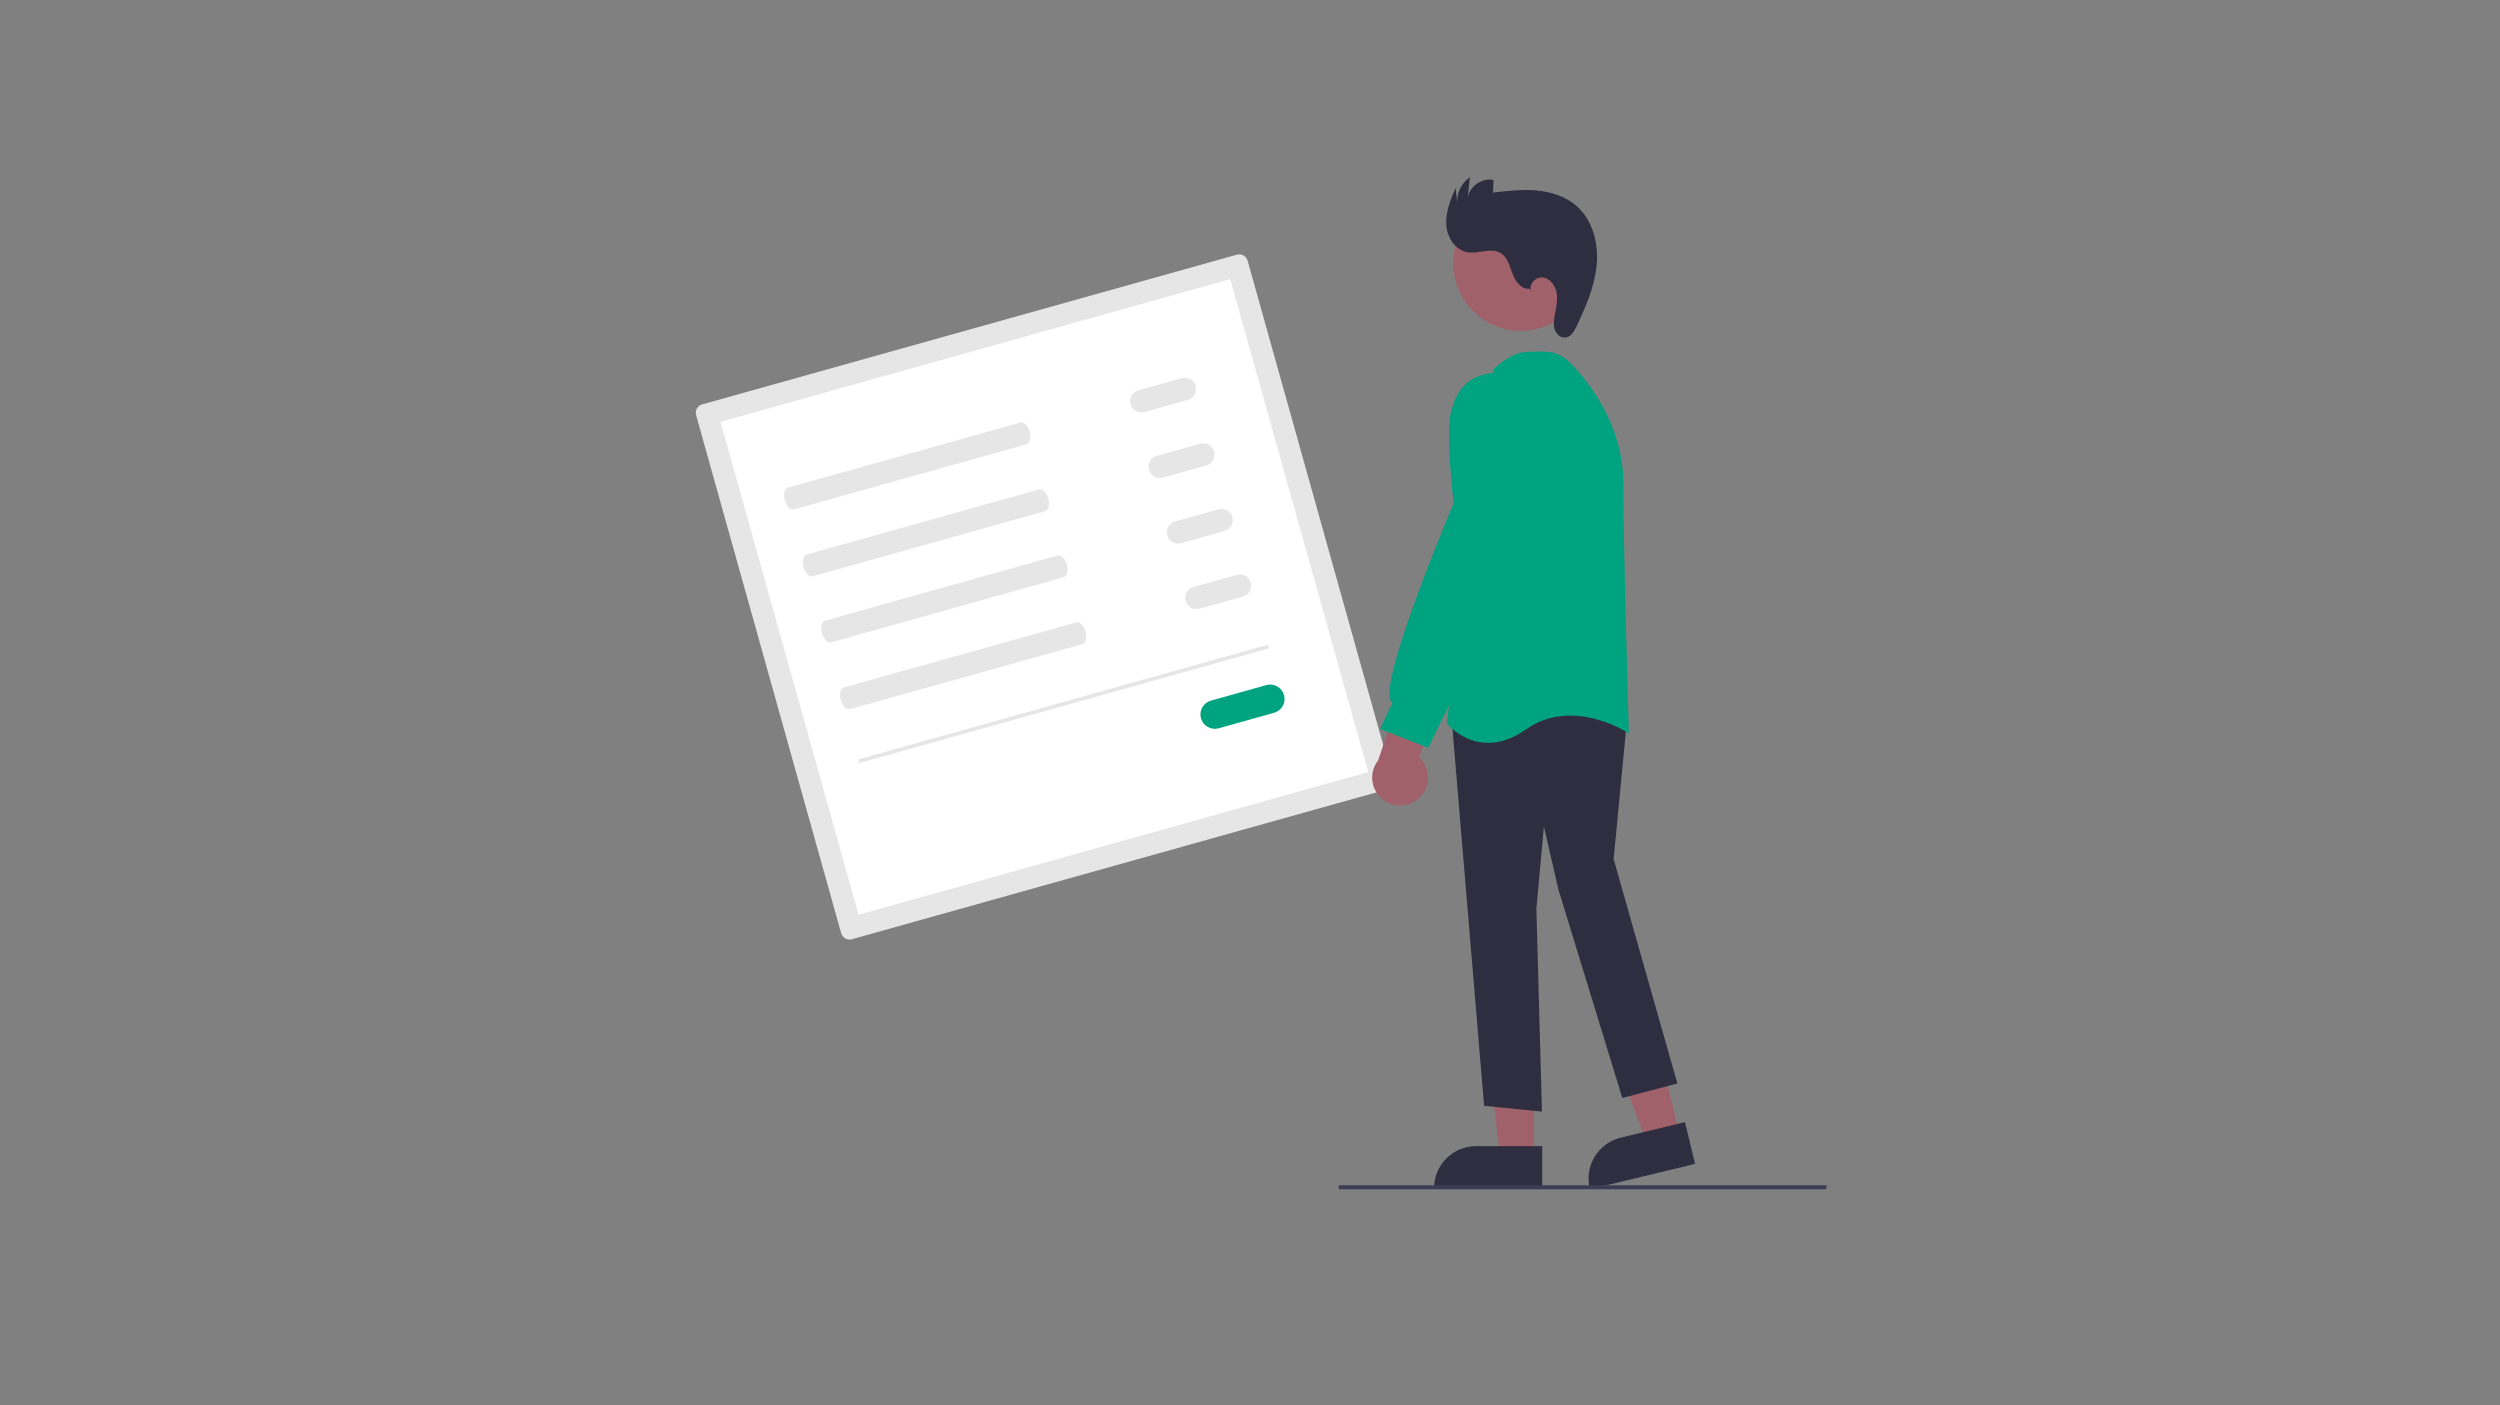 <svg width="733" height="412" viewBox="0 0 733 412" fill="none" xmlns="http://www.w3.org/2000/svg">
<rect x="0" y="0" width="733" height="412" fill="#808080" stroke="none"/>
<mask id="mask0_3971_9717" style="mask-type:alpha" maskUnits="userSpaceOnUse" x="168" y="50" width="405" height="300">
<g clip-path="url(#clip0_3971_9717)">
<rect width="405" height="300" transform="translate(168 50)" fill="white"/>
<g clip-path="url(#clip1_3971_9717)">
<path d="M513.008 55.944H-0.63C-0.895 55.944 -1.149 55.839 -1.337 55.651C-1.525 55.464 -1.63 55.21 -1.63 54.944C-1.63 54.679 -1.525 54.425 -1.337 54.237C-1.149 54.05 -0.895 53.944 -0.63 53.944H513.008C513.273 53.944 513.527 54.05 513.715 54.237C513.902 54.425 514.008 54.679 514.008 54.944C514.008 55.21 513.902 55.464 513.715 55.651C513.527 55.839 513.273 55.944 513.008 55.944Z" fill="#E6E6E6"/>
<path d="M513.008 95.944H-0.63C-0.895 95.944 -1.149 95.839 -1.337 95.651C-1.525 95.464 -1.63 95.21 -1.63 94.944C-1.63 94.679 -1.525 94.425 -1.337 94.237C-1.149 94.05 -0.895 93.944 -0.63 93.944H513.008C513.273 93.944 513.527 94.05 513.715 94.237C513.902 94.425 514.008 94.679 514.008 94.944C514.008 95.21 513.902 95.464 513.715 95.651C513.527 95.839 513.273 95.944 513.008 95.944Z" fill="#E6E6E6"/>
<path d="M513.008 135.944H-0.63C-0.895 135.944 -1.149 135.839 -1.337 135.651C-1.525 135.464 -1.63 135.21 -1.63 134.944C-1.63 134.679 -1.525 134.425 -1.337 134.237C-1.149 134.05 -0.895 133.944 -0.63 133.944H513.008C513.273 133.944 513.527 134.05 513.715 134.237C513.902 134.425 514.008 134.679 514.008 134.944C514.008 135.21 513.902 135.464 513.715 135.651C513.527 135.839 513.273 135.944 513.008 135.944Z" fill="#E6E6E6"/>
<path d="M513.008 175.944H-0.63C-0.895 175.944 -1.149 175.839 -1.337 175.651C-1.525 175.464 -1.63 175.21 -1.63 174.944C-1.63 174.679 -1.525 174.425 -1.337 174.237C-1.149 174.05 -0.895 173.944 -0.63 173.944H513.008C513.273 173.944 513.527 174.05 513.715 174.237C513.902 174.425 514.008 174.679 514.008 174.944C514.008 175.21 513.902 175.464 513.715 175.651C513.527 175.839 513.273 175.944 513.008 175.944Z" fill="#E6E6E6"/>
<path d="M513.008 215.944H-0.63C-0.895 215.944 -1.149 215.839 -1.337 215.651C-1.525 215.464 -1.63 215.21 -1.63 214.944C-1.63 214.679 -1.525 214.425 -1.337 214.237C-1.149 214.05 -0.895 213.944 -0.63 213.944H513.008C513.273 213.944 513.527 214.05 513.715 214.237C513.902 214.425 514.008 214.679 514.008 214.944C514.008 215.21 513.902 215.464 513.715 215.651C513.527 215.839 513.273 215.944 513.008 215.944Z" fill="#E6E6E6"/>
<path d="M260 217.5C259.736 217.5 259.482 217.395 259.295 217.209C259.108 217.023 259.002 216.77 259 216.506L258 54.506C257.998 54.241 258.102 53.986 258.288 53.797C258.475 53.609 258.728 53.502 258.994 53.5H259C259.264 53.5 259.517 53.605 259.705 53.791C259.892 53.977 259.998 54.23 260 54.494L261 216.494C261.002 216.759 260.898 217.014 260.711 217.203C260.525 217.391 260.271 217.498 260.006 217.5H260Z" fill="#E6E6E6"/>
<path d="M399 217.5C398.736 217.5 398.482 217.395 398.295 217.209C398.108 217.023 398.002 216.77 398 216.506L397 54.506C396.998 54.241 397.102 53.986 397.288 53.797C397.475 53.609 397.728 53.502 397.994 53.5H398C398.264 53.5 398.517 53.605 398.705 53.791C398.892 53.977 398.998 54.23 399 54.494L400 216.494C400.002 216.759 399.898 217.014 399.711 217.203C399.525 217.391 399.271 217.498 399.006 217.5H399Z" fill="#E6E6E6"/>
<path d="M209.054 125.5H170.946C168.043 125.5 165.259 124.347 163.206 122.294C161.153 120.241 160 117.457 160 114.554C160 111.651 161.153 108.867 163.206 106.814C165.259 104.761 168.043 103.608 170.946 103.608H209.054C210.492 103.607 211.917 103.889 213.246 104.438C214.575 104.988 215.783 105.794 216.801 106.81C217.818 107.827 218.625 109.034 219.176 110.363C219.727 111.692 220.01 113.116 220.01 114.554C220.01 115.992 219.727 117.417 219.176 118.745C218.625 120.074 217.818 121.281 216.801 122.298C215.783 123.314 214.575 124.12 213.246 124.67C211.917 125.219 210.492 125.501 209.054 125.5Z" fill="#00A380"/>
<path d="M209.054 168.5H170.946C169.508 168.501 168.083 168.219 166.754 167.67C165.425 167.12 164.217 166.314 163.199 165.298C162.182 164.281 161.374 163.074 160.824 161.745C160.273 160.417 159.99 158.992 159.99 157.554C159.99 156.116 160.273 154.692 160.824 153.363C161.374 152.034 162.182 150.827 163.199 149.81C164.217 148.794 165.425 147.988 166.754 147.438C168.083 146.889 169.508 146.607 170.946 146.608H209.054C210.492 146.607 211.917 146.889 213.246 147.438C214.575 147.988 215.783 148.794 216.801 149.81C217.818 150.827 218.625 152.034 219.176 153.363C219.727 154.692 220.01 156.116 220.01 157.554C220.01 158.992 219.727 160.417 219.176 161.745C218.625 163.074 217.818 164.281 216.801 165.298C215.783 166.314 214.575 167.12 213.246 167.67C211.917 168.219 210.492 168.501 209.054 168.5Z" fill="#00A380"/>
<path d="M351.054 87.5H312.946C310.043 87.5 307.259 86.347 305.206 84.294C303.153 82.241 302 79.457 302 76.554C302 73.651 303.153 70.867 305.206 68.814C307.259 66.761 310.043 65.608 312.946 65.608H351.054C352.492 65.607 353.917 65.889 355.246 66.438C356.575 66.988 357.783 67.794 358.801 68.81C359.818 69.827 360.625 71.034 361.176 72.363C361.727 73.692 362.01 75.116 362.01 76.554C362.01 77.992 361.727 79.417 361.176 80.745C360.625 82.074 359.818 83.281 358.801 84.298C357.783 85.314 356.575 86.12 355.246 86.67C353.917 87.219 352.492 87.501 351.054 87.5Z" fill="#00A380"/>
<path d="M567.054 289.5H528.946C526.043 289.5 523.259 288.347 521.206 286.294C519.153 284.241 518 281.457 518 278.554C518 275.651 519.153 272.867 521.206 270.814C523.259 268.761 526.043 267.608 528.946 267.608H567.054C569.957 267.608 572.741 268.761 574.794 270.814C576.847 272.867 578 275.651 578 278.554C578 281.457 576.847 284.241 574.794 286.294C572.741 288.347 569.957 289.5 567.054 289.5Z" fill="#00A380"/>
<path d="M561.135 276.036C562.404 275.484 563.536 274.66 564.452 273.622C565.368 272.585 566.046 271.359 566.437 270.031C566.828 268.704 566.924 267.307 566.716 265.938C566.509 264.57 566.004 263.263 565.238 262.111L585.589 235.322L568.145 234.157L551.494 259.775C549.643 261.192 548.377 263.238 547.934 265.525C547.491 267.813 547.903 270.184 549.092 272.188C550.28 274.192 552.162 275.691 554.382 276.4C556.602 277.109 559.004 276.98 561.135 276.036Z" fill="#FFB8B8"/>
<path d="M618.774 132.079L615.388 130.763L612.119 131.918C612.119 131.918 601.896 141.66 600.185 151.874C599.419 156.444 587.507 201.129 587.507 201.129L555.772 249.799L572.942 261.267L616.709 195.689L618.774 132.079Z" fill="#E6E6E6"/>
</g>
</g>
</mask>
<g mask="url(#mask0_3971_9717)">
</g>
<g clip-path="url(#clip2_3971_9717)">
<g clip-path="url(#clip3_3971_9717)">
<path d="M205.858 118.575C205.209 118.758 204.658 119.19 204.328 119.778C203.997 120.366 203.913 121.061 204.094 121.711L246.63 273.619C246.812 274.268 247.245 274.819 247.833 275.149C248.421 275.48 249.116 275.564 249.766 275.383L406.573 231.476C407.222 231.293 407.773 230.86 408.103 230.272C408.434 229.684 408.518 228.989 408.337 228.339L365.801 76.432C365.619 75.782 365.186 75.232 364.598 74.901C364.01 74.571 363.315 74.487 362.665 74.668L205.858 118.575Z" fill="#E6E6E6"/>
<path d="M251.736 268.21L401.164 226.369L360.695 81.841L211.267 123.682L251.736 268.21Z" fill="white"/>
<path d="M231.024 142.981C230.027 143.26 229.616 144.916 230.107 146.672C230.599 148.428 231.81 149.63 232.807 149.351L300.959 130.268C301.956 129.989 302.367 128.333 301.875 126.577C301.383 124.82 300.172 123.619 299.175 123.898L231.024 142.981Z" fill="#E6E6E6"/>
<path d="M236.512 162.582C235.515 162.861 235.104 164.517 235.596 166.273C236.088 168.029 237.299 169.231 238.296 168.952L306.447 149.869C307.444 149.59 307.855 147.934 307.363 146.177C306.872 144.421 305.66 143.219 304.664 143.499L236.512 162.582Z" fill="#E6E6E6"/>
<path d="M241.937 181.956C240.94 182.235 240.529 183.891 241.021 185.648C241.513 187.404 242.724 188.606 243.721 188.327L311.872 169.244C312.869 168.964 313.28 167.308 312.789 165.552C312.297 163.796 311.086 162.594 310.089 162.873L241.937 181.956Z" fill="#E6E6E6"/>
<path d="M247.426 201.557C246.429 201.837 246.018 203.493 246.509 205.249C247.001 207.005 248.212 208.207 249.209 207.928L317.361 188.845C318.358 188.565 318.769 186.909 318.277 185.153C317.785 183.397 316.574 182.195 315.577 182.474L247.426 201.557Z" fill="#E6E6E6"/>
<path d="M333.761 114.439C333.343 114.556 332.951 114.754 332.609 115.022C332.267 115.29 331.981 115.623 331.768 116.002C331.554 116.381 331.418 116.798 331.366 117.23C331.314 117.661 331.347 118.099 331.464 118.517C331.581 118.936 331.78 119.327 332.049 119.669C332.317 120.011 332.651 120.296 333.03 120.509C333.408 120.722 333.826 120.858 334.257 120.91C334.689 120.961 335.127 120.927 335.545 120.81L348.286 117.242C349.13 117.006 349.847 116.443 350.277 115.679C350.707 114.914 350.815 114.01 350.579 113.165C350.342 112.32 349.78 111.604 349.015 111.174C348.251 110.744 347.347 110.635 346.502 110.872L333.761 114.439Z" fill="#E6E6E6"/>
<path d="M339.143 133.66C338.725 133.777 338.333 133.975 337.991 134.243C337.649 134.511 337.363 134.844 337.15 135.223C336.936 135.602 336.8 136.019 336.748 136.451C336.696 136.882 336.729 137.32 336.846 137.738C336.964 138.157 337.162 138.548 337.431 138.89C337.699 139.232 338.033 139.517 338.412 139.73C338.791 139.943 339.208 140.079 339.639 140.131C340.071 140.182 340.509 140.148 340.927 140.03L353.668 136.463C354.512 136.226 355.229 135.664 355.659 134.899C356.089 134.135 356.197 133.231 355.961 132.386C355.724 131.541 355.162 130.825 354.397 130.395C353.633 129.965 352.729 129.856 351.884 130.093L339.143 133.66Z" fill="#E6E6E6"/>
<path d="M344.525 152.881C344.107 152.998 343.716 153.197 343.374 153.465C343.033 153.733 342.747 154.066 342.534 154.445C342.321 154.823 342.185 155.24 342.133 155.671C342.081 156.103 342.115 156.54 342.232 156.958C342.349 157.376 342.548 157.768 342.816 158.109C343.084 158.451 343.417 158.736 343.796 158.949C344.174 159.162 344.591 159.298 345.022 159.35C345.454 159.402 345.891 159.369 346.309 159.251L359.05 155.684C359.894 155.447 360.611 154.885 361.041 154.12C361.471 153.356 361.58 152.452 361.343 151.607C361.106 150.762 360.544 150.046 359.779 149.616C359.015 149.186 358.111 149.077 357.266 149.314L344.525 152.881Z" fill="#E6E6E6"/>
<path d="M349.907 172.102C349.064 172.339 348.348 172.902 347.919 173.666C347.49 174.431 347.381 175.334 347.618 176.178C347.854 177.022 348.416 177.738 349.18 178.168C349.943 178.598 350.847 178.708 351.691 178.472L364.432 174.905C365.276 174.668 365.991 174.105 366.42 173.341C366.849 172.576 366.958 171.673 366.721 170.829C366.485 169.985 365.923 169.269 365.159 168.839C364.396 168.409 363.492 168.299 362.648 168.535L349.907 172.102Z" fill="#E6E6E6"/>
<path d="M355.049 205.419C354.516 205.567 354.017 205.82 353.581 206.162C353.145 206.503 352.781 206.928 352.509 207.41C352.237 207.893 352.063 208.424 351.997 208.974C351.931 209.524 351.973 210.082 352.123 210.615C352.272 211.148 352.525 211.647 352.867 212.082C353.209 212.518 353.634 212.882 354.117 213.153C354.6 213.424 355.132 213.598 355.682 213.663C356.232 213.729 356.789 213.686 357.322 213.536L373.556 208.99C374.633 208.689 375.545 207.972 376.093 206.998C376.641 206.023 376.78 204.871 376.479 203.795C376.177 202.719 375.461 201.806 374.486 201.258C373.512 200.71 372.36 200.572 371.284 200.873V200.873L355.049 205.419Z" fill="#00A380"/>
<path d="M371.757 189.025L251.626 222.663L251.925 223.731L372.056 190.093L371.757 189.025Z" fill="#E6E6E6"/>
<path d="M492.427 332.592L482.792 334.922L469.223 298.868L483.443 295.43L492.427 332.592Z" fill="#A0616A"/>
<path d="M466.17 348.695L466.104 348.425C465.341 345.251 465.868 341.904 467.569 339.118C469.27 336.332 472.007 334.334 475.18 333.563L494.03 329.006L496.989 341.244L466.17 348.695Z" fill="#2F2E41"/>
<path d="M449.775 339.156L439.863 339.155L435.147 300.923L449.777 300.923L449.775 339.156Z" fill="#A0616A"/>
<path d="M452.176 348.637L420.469 348.636V348.359C420.469 345.093 421.766 341.961 424.076 339.652C426.385 337.343 429.517 336.046 432.782 336.046H432.783L452.176 336.047L452.176 348.637Z" fill="#2F2E41"/>
<path d="M435.139 324.23L425.515 209.53L465.356 202.186L465.513 202.158L477.174 209.654L473.116 251.867L491.803 317.679L475.667 321.925L456.95 260.888L452.667 242.327L450.471 266.446L452.101 325.926L435.139 324.23Z" fill="#2F2E41"/>
<path d="M424.281 212.132L424.176 211.998L437.943 108.339L437.961 108.204L438.058 108.107C438.261 107.904 443.085 103.137 448.046 103.137C448.763 103.137 449.445 103.119 450.1 103.102C453.896 103.004 456.895 102.925 460.46 106.49C464.091 110.121 475.94 123.381 475.94 141.541C475.94 159.12 477.541 213.746 477.557 214.296L477.579 215.067L476.932 214.646C476.773 214.544 460.836 204.396 447.471 213.829C443.294 216.778 439.542 217.811 436.333 217.811C428.866 217.811 424.345 212.213 424.281 212.132Z" fill="#00A380"/>
<path d="M455.464 94.584C465.087 89.323 468.624 77.258 463.363 67.635C458.103 58.011 446.037 54.475 436.414 59.735C426.791 64.996 423.254 77.061 428.514 86.685C433.775 96.308 445.841 99.845 455.464 94.584Z" fill="#A0616A"/>
<path d="M415.54 234.409C416.479 233.681 417.248 232.755 417.791 231.698C418.334 230.641 418.639 229.478 418.684 228.29C418.729 227.102 418.513 225.919 418.051 224.824C417.59 223.729 416.893 222.748 416.011 221.951L427.289 195.351L412.523 198.068L404.078 222.912C402.837 224.482 402.215 226.452 402.33 228.45C402.445 230.448 403.289 232.334 404.702 233.751C406.115 235.169 407.998 236.018 409.996 236.139C411.993 236.261 413.966 235.645 415.54 234.409H415.54Z" fill="#A0616A"/>
<path d="M404.645 213.717L408.276 206.05C408.052 205.915 407.867 205.724 407.74 205.495C404.347 199.615 424.84 150.786 426.206 147.547C425.998 145.785 423.847 127.118 425.42 120.826C427.271 113.42 431.074 109.968 438.133 109.284C445.918 108.553 448.019 119.125 448.039 119.232L448.046 146.412L439.111 177.698L418.734 219.267L404.645 213.717Z" fill="#00A380"/>
<path d="M448.478 84.641C446.097 84.951 444.302 82.515 443.469 80.264C442.636 78.012 442.002 75.391 439.932 74.175C437.104 72.513 433.487 74.512 430.253 73.964C426.601 73.345 424.227 69.475 424.041 65.776C423.855 62.077 425.327 58.519 426.771 55.108L427.276 59.347C427.208 57.91 427.511 56.48 428.154 55.194C428.797 53.908 429.759 52.808 430.949 52L430.299 58.219C430.706 54.735 434.46 52.035 437.893 52.757L437.79 56.463C442.008 55.962 446.262 55.459 450.493 55.841C454.723 56.223 458.982 57.562 462.188 60.348C466.984 64.515 468.736 71.377 468.148 77.703C467.56 84.029 464.948 89.972 462.227 95.713C461.542 97.157 460.595 98.787 459.007 98.971C457.58 99.136 456.274 97.944 455.831 96.577C455.387 95.211 455.604 93.727 455.869 92.316C456.271 90.183 456.777 88.004 456.399 85.867C456.022 83.731 454.485 81.619 452.331 81.357C450.177 81.096 447.973 83.558 449.009 85.464L448.478 84.641Z" fill="#2F2E41"/>
<path d="M535.412 348.683H392.509V347.515H535.624L535.412 348.683Z" fill="#3F3D56"/>
</g>
</g>
<defs>
<clipPath id="clip0_3971_9717">
<rect width="405" height="300" fill="white" transform="translate(168 50)"/>
</clipPath>
<clipPath id="clip1_3971_9717">
<rect width="840.77" height="511.63" fill="white" transform="translate(-4 -5)"/>
</clipPath>
<clipPath id="clip2_3971_9717">
<rect width="405" height="300" fill="white" transform="translate(168 50)"/>
</clipPath>
<clipPath id="clip3_3971_9717">
<rect width="331.624" height="296.695" fill="white" transform="translate(204 52)"/>
</clipPath>
</defs>
</svg>
